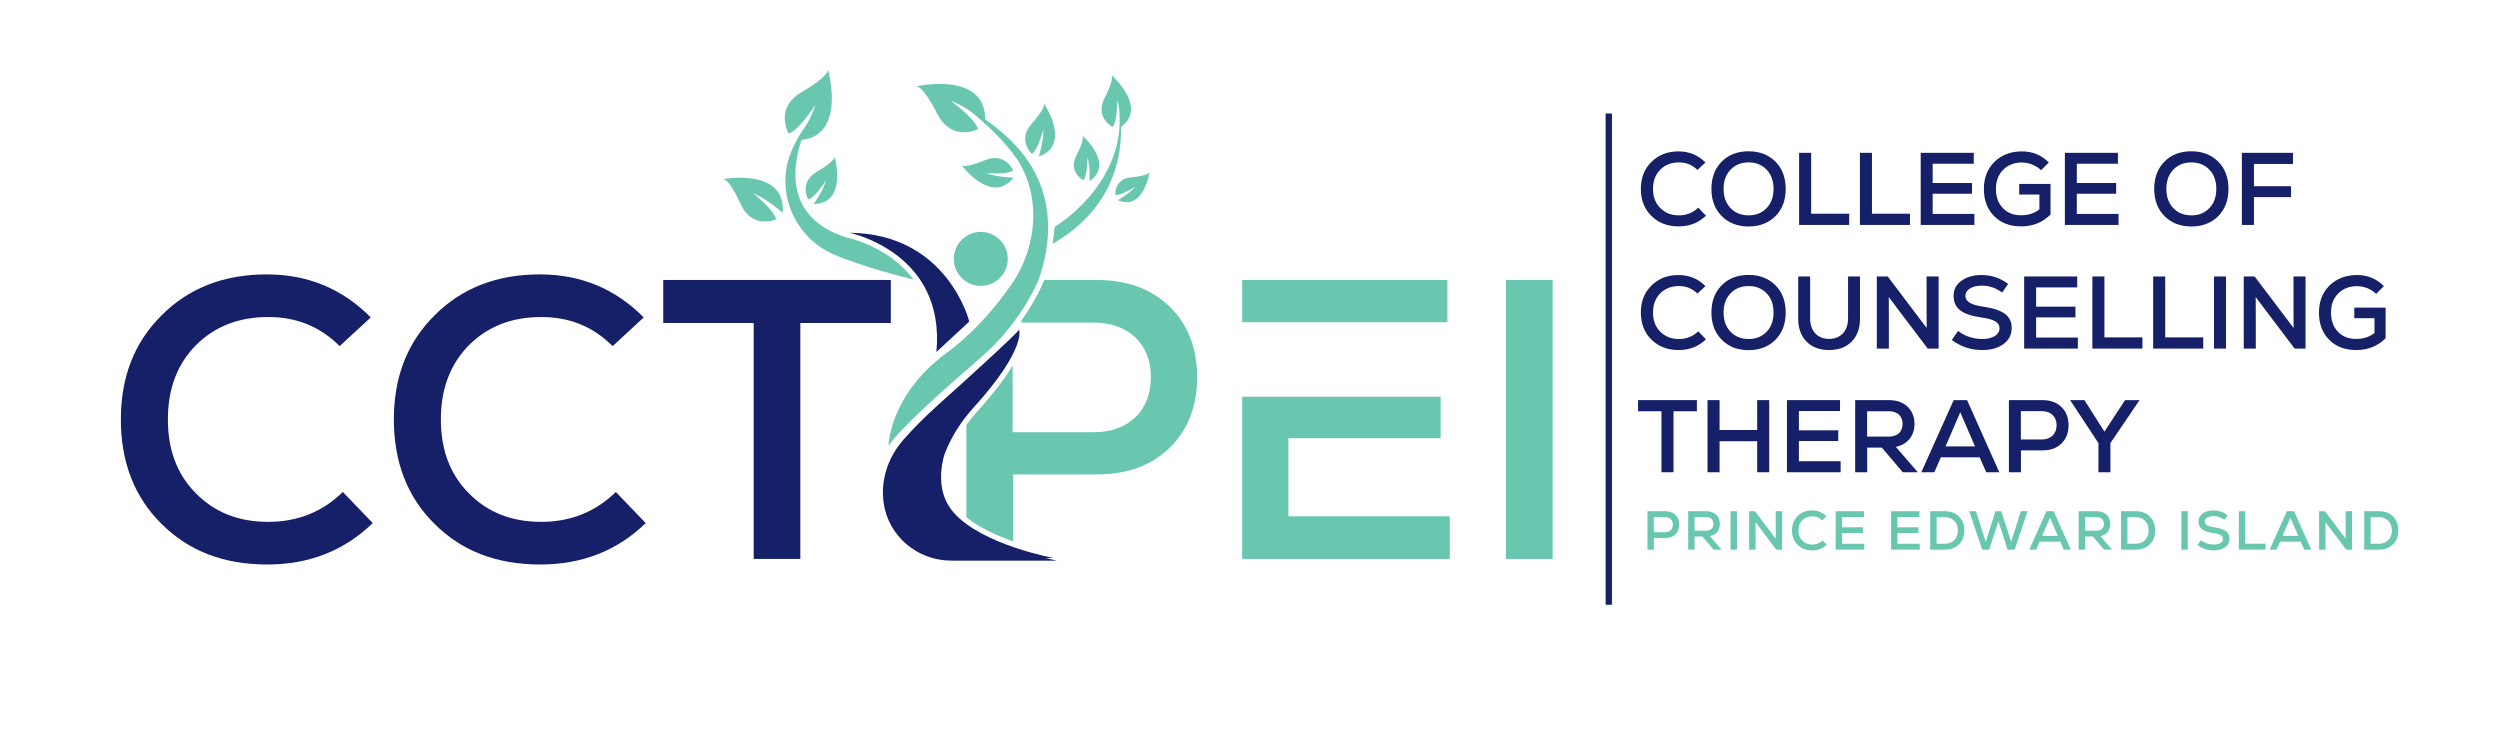 <?xml version="1.0" encoding="utf-8"?>
<!-- Generator: Adobe Illustrator 16.0.0, SVG Export Plug-In . SVG Version: 6.00 Build 0)  -->
<!DOCTYPE svg PUBLIC "-//W3C//DTD SVG 1.1//EN" "http://www.w3.org/Graphics/SVG/1.1/DTD/svg11.dtd">
<svg version="1.1" id="Layer_1" xmlns="http://www.w3.org/2000/svg" xmlns:xlink="http://www.w3.org/1999/xlink" x="0px" y="0px"
	 width="838px" height="245px" viewBox="0 0 838 245" enable-background="new 0 0 838 245" xml:space="preserve">
<g>
	<defs>
		<rect id="SVGID_1_" x="-52" y="-367" width="960" height="960"/>
	</defs>
	<clipPath id="SVGID_2_">
		<use xlink:href="#SVGID_1_"  overflow="visible"/>
	</clipPath>
	<path clip-path="url(#SVGID_2_)" fill="#162068" d="M54.137,175.598c-9.084-8.95-13.625-20.705-13.625-34.998
		c0-14.294,4.541-25.915,13.759-34.999c9.083-9.083,20.838-13.626,35.132-13.626c13.759,0,25.381,4.811,34.865,14.428l-10.419,9.618
		c-6.546-6.546-14.427-9.752-23.912-9.752c-10.018,0-18.033,3.206-24.312,9.484c-6.278,6.411-9.351,14.693-9.351,24.847
		c0,10.152,3.073,18.434,9.351,24.713c6.279,6.411,14.294,9.617,24.312,9.617c9.752,0,18.167-3.339,24.98-10.019l10.019,10.419
		c-9.485,9.218-21.24,13.894-35.4,13.894C74.977,189.224,63.22,184.682,54.137,175.598"/>
	<path clip-path="url(#SVGID_2_)" fill="#162068" d="M145.644,175.598c-9.084-8.95-13.625-20.705-13.625-34.998
		c0-14.294,4.541-25.915,13.759-34.999c9.083-9.083,20.838-13.626,35.132-13.626c13.759,0,25.38,4.811,34.865,14.428l-10.419,9.618
		c-6.546-6.546-14.427-9.752-23.912-9.752c-10.018,0-18.033,3.206-24.312,9.484c-6.278,6.411-9.351,14.693-9.351,24.847
		c0,10.152,3.073,18.434,9.351,24.713c6.279,6.411,14.294,9.617,24.312,9.617c9.752,0,18.167-3.339,24.98-10.019l10.019,10.419
		c-9.485,9.218-21.24,13.894-35.4,13.894C166.483,189.224,154.727,184.682,145.644,175.598"/>
	<polygon clip-path="url(#SVGID_2_)" fill="#162068" points="298.597,93.846 298.597,108.271 268.274,108.271 268.274,187.354 
		252.644,187.354 252.644,108.271 222.321,108.271 222.321,93.846 	"/>
	<rect x="504.811" y="93.846" clip-path="url(#SVGID_2_)" fill="#69C7AF" width="15.63" height="93.507"/>
	<path clip-path="url(#SVGID_2_)" fill="#162068" d="M553.535,72.361c-2.349-2.313-3.523-5.353-3.523-9.047
		c0-3.695,1.175-6.699,3.558-9.049c2.349-2.348,5.388-3.521,9.082-3.521c3.558,0,6.563,1.242,9.014,3.729l-2.693,2.487
		c-1.692-1.692-3.729-2.521-6.182-2.521c-2.591,0-4.662,0.828-6.285,2.451c-1.623,1.658-2.417,3.799-2.417,6.424
		s0.794,4.766,2.417,6.389c1.623,1.658,3.694,2.486,6.285,2.486c2.521,0,4.696-0.863,6.459-2.59l2.589,2.693
		c-2.451,2.383-5.491,3.592-9.151,3.592C558.922,75.885,555.883,74.711,553.535,72.361"/>
	<path clip-path="url(#SVGID_2_)" fill="#162068" d="M577.126,72.432c-2.314-2.314-3.455-5.354-3.455-9.118
		c0-3.764,1.141-6.837,3.455-9.151c2.278-2.313,5.283-3.452,9.013-3.452c3.695,0,6.699,1.174,9.014,3.487
		c2.279,2.313,3.419,5.353,3.419,9.116c0,3.765-1.14,6.804-3.419,9.118c-2.314,2.313-5.318,3.487-9.014,3.487
		C582.409,75.919,579.404,74.744,577.126,72.432 M592.183,69.738c1.554-1.623,2.313-3.766,2.313-6.425s-0.759-4.8-2.313-6.423
		c-1.555-1.623-3.558-2.452-6.044-2.452c-2.521,0-4.523,0.829-6.077,2.452s-2.314,3.764-2.314,6.423s0.761,4.802,2.314,6.425
		s3.556,2.451,6.077,2.451C588.625,72.189,590.628,71.361,592.183,69.738"/>
	<polygon clip-path="url(#SVGID_2_)" fill="#162068" points="603.064,75.401 603.064,51.227 607.105,51.227 607.105,71.637 
		619.849,71.637 619.849,75.401 	"/>
	<polygon clip-path="url(#SVGID_2_)" fill="#162068" points="623.443,75.401 623.443,51.227 627.483,51.227 627.483,71.637 
		640.227,71.637 640.227,75.401 	"/>
	<polygon clip-path="url(#SVGID_2_)" fill="#162068" points="647.826,71.706 661.813,71.706 661.813,75.401 643.82,75.401 
		643.82,51.227 661.605,51.227 661.605,54.889 647.826,54.889 647.826,61.346 661.019,61.346 661.019,64.938 647.826,64.938 	"/>
	<path clip-path="url(#SVGID_2_)" fill="#162068" d="M676.839,61.656h10.499v10.258c-2.659,2.658-5.94,3.971-9.843,3.971
		c-3.764,0-6.803-1.141-9.082-3.453c-2.279-2.28-3.419-5.319-3.419-9.117c0-3.695,1.174-6.734,3.557-9.083
		c2.383-2.313,5.456-3.487,9.221-3.487c3.558,0,6.562,1.243,8.979,3.729l-2.59,2.59c-1.624-1.623-4.075-2.59-6.423-2.59
		c-2.591,0-4.663,0.829-6.286,2.452s-2.417,3.764-2.417,6.389c0,2.693,0.759,4.835,2.313,6.423c1.52,1.623,3.559,2.417,6.147,2.417
		c2.383,0,4.421-0.656,6.113-1.968v-4.974h-6.77V61.656z"/>
	<polygon clip-path="url(#SVGID_2_)" fill="#162068" points="696.147,71.706 710.133,71.706 710.133,75.401 692.141,75.401 
		692.141,51.227 709.926,51.227 709.926,54.889 696.147,54.889 696.147,61.346 709.339,61.346 709.339,64.938 696.147,64.938 	"/>
	<path clip-path="url(#SVGID_2_)" fill="#162068" d="M725.54,72.432c-2.313-2.314-3.454-5.354-3.454-9.118
		c0-3.764,1.141-6.837,3.454-9.151c2.279-2.313,5.284-3.452,9.013-3.452c3.696,0,6.7,1.174,9.015,3.487
		c2.278,2.313,3.419,5.353,3.419,9.116c0,3.765-1.141,6.804-3.419,9.118c-2.314,2.313-5.318,3.487-9.015,3.487
		C730.824,75.919,727.819,74.744,725.54,72.432 M740.598,69.738c1.554-1.623,2.313-3.766,2.313-6.425s-0.759-4.8-2.313-6.423
		c-1.555-1.623-3.558-2.452-6.045-2.452c-2.521,0-4.522,0.829-6.076,2.452c-1.555,1.623-2.314,3.764-2.314,6.423
		s0.76,4.802,2.314,6.425c1.554,1.623,3.556,2.451,6.076,2.451C737.04,72.189,739.043,71.361,740.598,69.738"/>
	<polygon clip-path="url(#SVGID_2_)" fill="#162068" points="768.609,54.957 755.521,54.957 755.521,62.416 767.953,62.416 
		767.953,66.077 755.521,66.077 755.521,75.4 751.479,75.4 751.479,51.227 768.609,51.227 	"/>
	<path clip-path="url(#SVGID_2_)" fill="#162068" d="M553.535,113.81c-2.349-2.313-3.523-5.353-3.523-9.048s1.175-6.699,3.558-9.048
		c2.349-2.349,5.388-3.522,9.082-3.522c3.558,0,6.563,1.243,9.014,3.729l-2.693,2.488c-1.692-1.692-3.729-2.521-6.182-2.521
		c-2.591,0-4.662,0.829-6.285,2.452c-1.623,1.657-2.417,3.798-2.417,6.423s0.794,4.766,2.417,6.389
		c1.623,1.658,3.694,2.487,6.285,2.487c2.521,0,4.696-0.864,6.459-2.59l2.589,2.692c-2.451,2.383-5.491,3.593-9.151,3.593
		C558.922,117.333,555.883,116.157,553.535,113.81"/>
	<path clip-path="url(#SVGID_2_)" fill="#162068" d="M577.126,113.879c-2.314-2.313-3.455-5.353-3.455-9.117
		c0-3.764,1.141-6.838,3.455-9.151c2.278-2.313,5.283-3.453,9.013-3.453c3.695,0,6.699,1.175,9.014,3.488
		c2.279,2.313,3.419,5.353,3.419,9.116c0,3.765-1.14,6.804-3.419,9.117c-2.314,2.313-5.318,3.487-9.014,3.487
		C582.409,117.366,579.404,116.192,577.126,113.879 M592.183,111.186c1.554-1.623,2.313-3.766,2.313-6.424
		c0-2.659-0.759-4.801-2.313-6.424c-1.555-1.623-3.558-2.451-6.044-2.451c-2.521,0-4.523,0.828-6.077,2.451
		s-2.314,3.765-2.314,6.424c0,2.658,0.761,4.801,2.314,6.424s3.556,2.452,6.077,2.452
		C588.625,113.638,590.628,112.809,592.183,111.186"/>
	<path clip-path="url(#SVGID_2_)" fill="#162068" d="M613.114,117.332c-3.177,0-5.697-0.932-7.563-2.832
		c-1.865-1.898-2.797-4.455-2.797-7.666v-14.16h4.006v14.092c0,4.178,2.487,6.837,6.354,6.837s6.354-2.659,6.354-6.837V92.674h4.006
		v14.16c0,3.211-0.932,5.768-2.797,7.666C618.812,116.4,616.291,117.332,613.114,117.332"/>
	<polygon clip-path="url(#SVGID_2_)" fill="#162068" points="645.788,92.675 649.828,92.675 649.828,116.849 646.167,116.849 
		633.114,99.582 633.148,107.283 633.148,116.849 629.107,116.849 629.107,92.675 632.768,92.675 645.822,109.941 645.788,102.725 	
		"/>
	<path clip-path="url(#SVGID_2_)" fill="#162068" d="M654.252,113.948l2.105-3.039c2.038,1.692,5.077,2.728,8.081,2.728
		c3.488,0,5.803-1.416,5.803-3.592c0-1.968-1.865-3.072-6.044-3.626c-6.596-0.932-9.358-3.073-9.358-7.321
		c0-2.037,0.863-3.694,2.624-4.973c1.728-1.277,3.972-1.934,6.734-1.934c3.385,0,6.354,1.002,8.944,3.005l-2.038,2.866
		c-2.037-1.555-4.317-2.314-6.871-2.314c-3.178,0-5.423,1.416-5.423,3.385c0,1.934,1.762,3.039,5.802,3.627
		c6.873,1,9.704,3.073,9.704,7.182c0,2.246-0.897,4.007-2.692,5.354c-1.831,1.348-4.215,2.037-7.185,2.037
		C660.606,117.332,657.187,116.192,654.252,113.948"/>
	<polygon clip-path="url(#SVGID_2_)" fill="#162068" points="682.504,113.154 696.489,113.154 696.489,116.849 678.498,116.849 
		678.498,92.675 696.282,92.675 696.282,96.336 682.504,96.336 682.504,102.794 695.695,102.794 695.695,106.385 682.504,106.385 	
		"/>
	<polygon clip-path="url(#SVGID_2_)" fill="#162068" points="701.363,116.849 701.363,92.675 705.403,92.675 705.403,113.085 
		718.146,113.085 718.146,116.849 	"/>
	<polygon clip-path="url(#SVGID_2_)" fill="#162068" points="721.741,116.849 721.741,92.675 725.782,92.675 725.782,113.085 
		738.525,113.085 738.525,116.849 	"/>
	<rect x="742.119" y="92.675" clip-path="url(#SVGID_2_)" fill="#162068" width="4.041" height="24.174"/>
	<polygon clip-path="url(#SVGID_2_)" fill="#162068" points="768.78,92.675 772.82,92.675 772.82,116.849 769.16,116.849 
		756.106,99.582 756.141,107.283 756.141,116.849 752.1,116.849 752.1,92.675 755.761,92.675 768.814,109.941 768.78,102.725 	"/>
	<path clip-path="url(#SVGID_2_)" fill="#162068" d="M789.159,103.104h10.499v10.258c-2.659,2.659-5.941,3.971-9.844,3.971
		c-3.764,0-6.803-1.14-9.081-3.453c-2.279-2.279-3.419-5.318-3.419-9.117c0-3.694,1.174-6.734,3.557-9.082
		c2.383-2.313,5.456-3.488,9.22-3.488c3.559,0,6.563,1.244,8.98,3.73l-2.591,2.59c-1.623-1.623-4.074-2.59-6.423-2.59
		c-2.591,0-4.663,0.828-6.286,2.451c-1.622,1.623-2.416,3.764-2.416,6.389c0,2.693,0.759,4.836,2.313,6.424
		c1.52,1.623,3.558,2.417,6.146,2.417c2.384,0,4.422-0.656,6.113-1.968v-4.974h-6.769V103.104z"/>
	<polygon clip-path="url(#SVGID_2_)" fill="#162068" points="568.799,134.121 568.799,137.852 560.959,137.852 560.959,158.297 
		556.92,158.297 556.92,137.852 549.079,137.852 549.079,134.121 	"/>
	<polygon clip-path="url(#SVGID_2_)" fill="#162068" points="589.005,134.121 593.045,134.121 593.045,158.297 589.005,158.297 
		589.005,147.901 576.4,147.901 576.4,158.297 572.359,158.297 572.359,134.121 576.4,134.121 576.4,144.137 589.005,144.137 	"/>
	<polygon clip-path="url(#SVGID_2_)" fill="#162068" points="602.995,154.601 616.981,154.601 616.981,158.297 598.989,158.297 
		598.989,134.121 616.774,134.121 616.774,137.783 602.995,137.783 602.995,144.24 616.188,144.24 616.188,147.832 602.995,147.832 
			"/>
	<path clip-path="url(#SVGID_2_)" fill="#162068" d="M637.809,158.297l-7.01-8.254h-4.904v8.254h-4.041v-24.175h11.327
		c2.59,0,4.662,0.725,6.216,2.176c1.554,1.486,2.349,3.419,2.349,5.802c0,4.005-2.383,6.871-6.251,7.702l7.356,8.495H637.809z
		 M633.146,137.852h-7.287v8.495h7.287c2.865,0,4.593-1.588,4.593-4.247C637.739,139.474,636.012,137.852,633.146,137.852"/>
	<path clip-path="url(#SVGID_2_)" fill="#162068" d="M665.785,158.296l-2.21-5.008H650.59l-2.211,5.008h-4.352l10.845-24.175h4.489
		l10.809,24.175H665.785z M657.082,138.197l-4.938,11.43h9.878L657.082,138.197z"/>
	<path clip-path="url(#SVGID_2_)" fill="#162068" d="M684.645,134.121c2.659,0,4.766,0.761,6.354,2.315
		c1.589,1.554,2.383,3.591,2.383,6.111c0,2.522-0.794,4.559-2.383,6.112s-3.695,2.314-6.354,2.314h-7.218v7.321h-4.041v-24.175
		H684.645z M684.437,147.314c3.005,0,4.939-1.865,4.939-4.767c0-2.864-1.935-4.73-4.939-4.73h-7.045v9.497H684.437z"/>
	<polygon clip-path="url(#SVGID_2_)" fill="#162068" points="717.18,134.121 707.406,148.523 707.406,158.297 703.4,158.297 
		703.4,148.523 693.903,134.121 698.704,134.121 705.402,144.689 712.311,134.121 	"/>
	<path clip-path="url(#SVGID_2_)" fill="#69C7AF" d="M558.224,171.354c1.419,0,2.543,0.404,3.389,1.234
		c0.849,0.829,1.271,1.914,1.271,3.26c0,1.344-0.423,2.431-1.271,3.259c-0.846,0.83-1.97,1.235-3.389,1.235h-3.849v3.904h-2.154
		v-12.893H558.224z M558.113,178.389c1.604,0,2.635-0.995,2.635-2.541c0-1.53-1.031-2.523-2.635-2.523h-3.757v5.064H558.113z"/>
	<path clip-path="url(#SVGID_2_)" fill="#69C7AF" d="M574.391,184.246l-3.739-4.401h-2.615v4.401h-2.155v-12.893h6.04
		c1.384,0,2.488,0.386,3.316,1.16c0.829,0.792,1.252,1.823,1.252,3.094c0,2.137-1.271,3.665-3.333,4.107l3.923,4.531H574.391z
		 M571.903,173.343h-3.886v4.531h3.886c1.529,0,2.45-0.849,2.45-2.267C574.354,174.208,573.433,173.343,571.903,173.343"/>
	<rect x="580.076" y="171.353" clip-path="url(#SVGID_2_)" fill="#69C7AF" width="2.155" height="12.893"/>
	<polygon clip-path="url(#SVGID_2_)" fill="#69C7AF" points="595.215,171.354 597.369,171.354 597.369,184.245 595.416,184.245 
		588.455,175.036 588.474,179.144 588.474,184.245 586.318,184.245 586.318,171.354 588.271,171.354 595.232,180.563 
		595.215,176.712 	"/>
	<path clip-path="url(#SVGID_2_)" fill="#69C7AF" d="M602.558,182.625c-1.252-1.235-1.878-2.855-1.878-4.825
		c0-1.971,0.626-3.574,1.896-4.825c1.253-1.254,2.874-1.879,4.845-1.879c1.896,0,3.499,0.662,4.807,1.989l-1.436,1.325
		c-0.902-0.902-1.989-1.343-3.298-1.343c-1.381,0-2.486,0.44-3.351,1.306c-0.866,0.885-1.29,2.025-1.29,3.427
		c0,1.398,0.424,2.541,1.29,3.406c0.864,0.884,1.97,1.327,3.351,1.327c1.346,0,2.506-0.461,3.444-1.382l1.382,1.437
		c-1.309,1.27-2.929,1.915-4.882,1.915C605.432,184.503,603.81,183.876,602.558,182.625"/>
	<polygon clip-path="url(#SVGID_2_)" fill="#69C7AF" points="617.452,182.275 624.911,182.275 624.911,184.245 615.315,184.245 
		615.315,171.354 624.8,171.354 624.8,173.306 617.452,173.306 617.452,176.749 624.487,176.749 624.487,178.664 617.452,178.664 	
		"/>
	<polygon clip-path="url(#SVGID_2_)" fill="#69C7AF" points="636.029,182.275 643.488,182.275 643.488,184.245 633.893,184.245 
		633.893,171.354 643.377,171.354 643.377,173.306 636.029,173.306 636.029,176.749 643.064,176.749 643.064,178.664 
		636.029,178.664 	"/>
	<path clip-path="url(#SVGID_2_)" fill="#69C7AF" d="M651.939,171.353c1.933,0,3.518,0.59,4.715,1.77
		c1.197,1.196,1.786,2.744,1.786,4.678c0,1.933-0.589,3.48-1.786,4.659c-1.197,1.196-2.782,1.786-4.715,1.786h-4.938v-12.893
		H651.939z M651.939,182.257c1.289,0,2.339-0.406,3.13-1.235c0.792-0.827,1.197-1.896,1.197-3.222c0-1.327-0.405-2.394-1.197-3.223
		c-0.81-0.83-1.859-1.234-3.13-1.234h-2.782v8.914H651.939z"/>
	<polygon clip-path="url(#SVGID_2_)" fill="#69C7AF" points="677.369,171.354 679.671,171.354 675.323,184.245 672.948,184.245 
		671.53,179.844 669.874,174.797 668.215,179.844 666.778,184.245 664.459,184.245 660.057,171.354 662.358,171.354 664.33,177.579 
		665.619,181.593 668.879,171.354 670.83,171.354 674.127,181.537 675.416,177.579 	"/>
	<path clip-path="url(#SVGID_2_)" fill="#69C7AF" d="M691.801,184.246l-1.179-2.673h-6.924l-1.179,2.673h-2.321l5.783-12.893h2.395
		l5.765,12.893H691.801z M687.16,173.526l-2.633,6.097h5.266L687.16,173.526z"/>
	<path clip-path="url(#SVGID_2_)" fill="#69C7AF" d="M705.278,184.246l-3.739-4.401h-2.615v4.401h-2.155v-12.893h6.04
		c1.384,0,2.488,0.386,3.316,1.16c0.829,0.792,1.252,1.823,1.252,3.094c0,2.137-1.271,3.665-3.333,4.107l3.923,4.531H705.278z
		 M702.791,173.343h-3.886v4.531h3.886c1.529,0,2.45-0.849,2.45-2.267C705.241,174.208,704.32,173.343,702.791,173.343"/>
	<path clip-path="url(#SVGID_2_)" fill="#69C7AF" d="M715.9,171.353c1.934,0,3.519,0.59,4.716,1.77
		c1.196,1.196,1.785,2.744,1.785,4.678c0,1.933-0.589,3.48-1.785,4.659c-1.197,1.196-2.782,1.786-4.716,1.786h-4.937v-12.893H715.9z
		 M715.9,182.257c1.289,0,2.34-0.406,3.131-1.235c0.793-0.827,1.196-1.896,1.196-3.222c0-1.327-0.403-2.394-1.196-3.223
		c-0.811-0.83-1.859-1.234-3.131-1.234h-2.781v8.914H715.9z"/>
	<rect x="731.18" y="171.353" clip-path="url(#SVGID_2_)" fill="#69C7AF" width="2.155" height="12.893"/>
	<path clip-path="url(#SVGID_2_)" fill="#69C7AF" d="M736.612,182.698l1.123-1.621c1.087,0.902,2.708,1.455,4.309,1.455
		c1.861,0,3.096-0.755,3.096-1.915c0-1.05-0.995-1.64-3.224-1.935c-3.518-0.496-4.99-1.638-4.99-3.904
		c0-1.086,0.46-1.97,1.398-2.653c0.921-0.68,2.119-1.029,3.592-1.029c1.806,0,3.39,0.534,4.771,1.602l-1.087,1.528
		c-1.087-0.828-2.302-1.233-3.665-1.233c-1.694,0-2.892,0.755-2.892,1.806c0,1.03,0.939,1.62,3.094,1.933
		c3.665,0.535,5.176,1.64,5.176,3.831c0,1.198-0.479,2.137-1.437,2.854c-0.976,0.719-2.247,1.087-3.832,1.087
		C740.001,184.503,738.178,183.895,736.612,182.698"/>
	<polygon clip-path="url(#SVGID_2_)" fill="#69C7AF" points="750.457,184.245 750.457,171.354 752.612,171.354 752.612,182.238 
		759.408,182.238 759.408,184.245 	"/>
	<path clip-path="url(#SVGID_2_)" fill="#69C7AF" d="M772.389,184.246l-1.18-2.673h-6.925l-1.178,2.673h-2.321l5.783-12.893h2.395
		l5.765,12.893H772.389z M767.747,173.526l-2.633,6.097h5.266L767.747,173.526z"/>
	<polygon clip-path="url(#SVGID_2_)" fill="#69C7AF" points="786.253,171.354 788.407,171.354 788.407,184.245 786.455,184.245 
		779.493,175.036 779.512,179.144 779.512,184.245 777.356,184.245 777.356,171.354 779.31,171.354 786.271,180.563 
		786.253,176.712 	"/>
	<path clip-path="url(#SVGID_2_)" fill="#69C7AF" d="M797.428,171.353c1.933,0,3.518,0.59,4.715,1.77
		c1.196,1.196,1.786,2.744,1.786,4.678c0,1.933-0.59,3.48-1.786,4.659c-1.197,1.196-2.782,1.786-4.715,1.786h-4.938v-12.893H797.428
		z M797.428,182.257c1.288,0,2.339-0.406,3.13-1.235c0.792-0.827,1.196-1.896,1.196-3.222c0-1.327-0.404-2.394-1.196-3.223
		c-0.81-0.83-1.859-1.234-3.13-1.234h-2.782v8.914H797.428z"/>
	<path clip-path="url(#SVGID_2_)" fill="#162068" d="M284.704,78.021c0,0,32.355,6.533,29.175,39.97l11.023-10.211
		C324.902,107.78,317.672,78.313,284.704,78.021"/>
	<path clip-path="url(#SVGID_2_)" fill="#69C7AF" d="M337.802,86.773c0,4.996-4.049,9.045-9.044,9.045s-9.045-4.049-9.045-9.045
		c0-4.994,4.05-9.043,9.045-9.043S337.802,81.779,337.802,86.773"/>
	<path clip-path="url(#SVGID_2_)" fill="#69C7AF" d="M392.066,102.795c-6.145-6.011-14.293-8.949-24.579-8.949h-17.493
		c-0.111,0.308-0.209,0.606-0.326,0.92c-0.16,0.395-2.435,5.865-7.342,12.756l0.246,0.617h24.113
		c11.622,0,19.102,7.213,19.102,18.301c0,11.221-7.48,18.435-19.102,18.435h-27.251v-22.306c-2.384,3.959-6.09,8.988-11.824,15.318
		c-1.328,1.468-2.553,2.982-3.672,4.538v30.98c4.35,3.498,10.244,6.147,15.63,8.05v-22.422h27.919
		c10.286,0,18.434-2.939,24.579-8.949c6.145-6.012,9.217-13.894,9.217-23.645C401.283,116.688,398.211,108.807,392.066,102.795"/>
	<path clip-path="url(#SVGID_2_)" fill="#162068" d="M354.222,187.93l-3.707-0.885h2.703c0,0-23.904-4.339-33.504-15.186
		c-4.8-5.423-4.8-12.303-3.6-17.827c0.305-1.403,0.991-3.139,1.811-4.892c2.127-4.551,4.992-8.727,8.364-12.449
		c17.875-19.735,15.319-26.154,15.319-26.154s-0.805,1.551-26.93,24.99c-4.893,4.391-8.833,8.393-11.994,12.035
		c-4.791,5.521-7.349,12.724-6.605,19.996c0.034,0.324,0.073,0.652,0.119,0.984c1.543,11.188,11.352,19.387,22.646,19.387h3.841
		H354.222z"/>
	<path clip-path="url(#SVGID_2_)" fill="#69C7AF" d="M299.41,86.889c-7.283-5.504-14.981-7.105-15.058-7.121
		c-12.027-3.437-24.436-13.512-13.534-38.473c0,0-3.139,3.65-5.523,9.359c-5.554,13.298,0.724,28.544,13.844,34.508
		c5.023,2.284,18.119,6.482,27.046,8.512C304.336,91.182,302.087,88.913,299.41,86.889"/>
	<path clip-path="url(#SVGID_2_)" fill="#69C7AF" d="M353.521,76.033c0,0,23.103-13.545,21.782-37.988
		c0,0,5.657,27.625-22.439,43.669"/>
	<path clip-path="url(#SVGID_2_)" fill="#69C7AF" d="M341.175,49.587c-3.869-4.319-9.477-9.274-17.236-13.349
		c0,0,9.383,6.891,15.999,15.756c9.234,12.374,8.048,30.225-0.655,42.979c-0.047,0.069-0.094,0.139-0.142,0.207
		c-4.851,7.036-12.225,16.035-22.021,23.256c-19.044,14.04-19.288,31.01-19.288,31.01c3.906-5.86,17.579-18.068,31.008-29.666
		s19.16-25.637,19.16-25.637c3.2-8.578,3.648-16.102,3.137-21.942C350.398,63.775,346.817,55.886,341.175,49.587"/>
	<path clip-path="url(#SVGID_2_)" fill="#69C7AF" d="M327.787,43.317c0,0-8.743,4.454-13.652-5.22
		c-4.909-9.673-6.985-9.157-6.985-9.157s23.75-5.401,23.063,11.775c0,0-6.302-5.088-11.518-6.901
		C318.695,33.814,327.186,39.957,327.787,43.317"/>
	<path clip-path="url(#SVGID_2_)" fill="#69C7AF" d="M264.35,44.738c0,0-4.94-8.477,4.44-13.924s8.748-7.492,8.748-7.492
		s6.735,23.406-10.454,23.691c0,0,4.725-6.58,6.241-11.89C273.325,35.124,267.671,43.949,264.35,44.738"/>
	<path clip-path="url(#SVGID_2_)" fill="#69C7AF" d="M270.922,66.851c0,0-3.311-5.682,2.976-9.333
		c6.287-3.652,5.864-5.021,5.864-5.021s4.514,15.688-7.007,15.879c0,0,3.166-4.41,4.182-7.97
		C276.937,60.406,273.149,66.322,270.922,66.851"/>
	<path clip-path="url(#SVGID_2_)" fill="#69C7AF" d="M345.915,51.563c0,0-5.068-4.489-0.096-10.084
		c4.971-5.595,4.116-6.798,4.116-6.798s9.466,13.886-1.737,17.781c0,0,1.676-5.33,1.523-9.138
		C349.721,43.325,347.921,50.328,345.915,51.563"/>
	<path clip-path="url(#SVGID_2_)" fill="#69C7AF" d="M363.13,60.424c0,0-5.205-2.647-2.27-8.397c2.934-5.75,1.959-6.568,1.959-6.568
		s10.918,9.535,2.412,15.222c0,0,0.241-4.815-0.713-7.961C364.518,52.719,364.537,58.957,363.13,60.424"/>
	<path clip-path="url(#SVGID_2_)" fill="#69C7AF" d="M260.11,73.525c0,0-7.902,3.588-11.855-5.154
		c-3.953-8.742-5.808-8.368-5.808-8.368s21.198-3.83,19.909,11.32c0,0-5.366-4.746-9.902-6.556
		C252.454,64.768,259.712,70.531,260.11,73.525"/>
	<path clip-path="url(#SVGID_2_)" fill="#69C7AF" d="M373.858,65.327c0,0-0.507-5.351,5.41-5.902
		c5.916-0.552,6.072-1.713,6.072-1.713s-2.034,13.187-10.646,9.375c0,0,3.862-2.185,5.837-4.478
		C380.531,62.609,375.691,65.698,373.858,65.327"/>
	<path clip-path="url(#SVGID_2_)" fill="#69C7AF" d="M372.923,42.527c0,0-6.035-3.068-2.632-9.736
		c3.402-6.666,2.272-7.614,2.272-7.614s12.657,11.054,2.796,17.647c0,0,0.279-5.582-0.827-9.229
		C374.532,33.596,374.554,40.826,372.923,42.527"/>
	<path clip-path="url(#SVGID_2_)" fill="#69C7AF" d="M339.603,57.117c0,0-2.58-6.259-9.496-3.396
		c-6.915,2.863-7.771,1.662-7.771,1.662s10.016,13.493,17.369,4.187c0,0-5.586-0.164-9.133-1.558
		C330.571,58.012,337.778,58.608,339.603,57.117"/>
	<polygon clip-path="url(#SVGID_2_)" fill="#69C7AF" points="431.874,173.06 431.874,146.878 482.902,146.878 482.902,132.985 
		431.874,132.985 416.378,132.985 416.378,187.353 485.975,187.353 485.975,173.06 	"/>
	<polygon clip-path="url(#SVGID_2_)" fill="#69C7AF" points="485.173,108.005 485.173,93.846 416.378,93.846 416.378,108.005 
		431.874,108.005 	"/>
	<rect x="538.2" y="38.045" clip-path="url(#SVGID_2_)" fill="#162068" width="2.124" height="164.679"/>
</g>
</svg>
